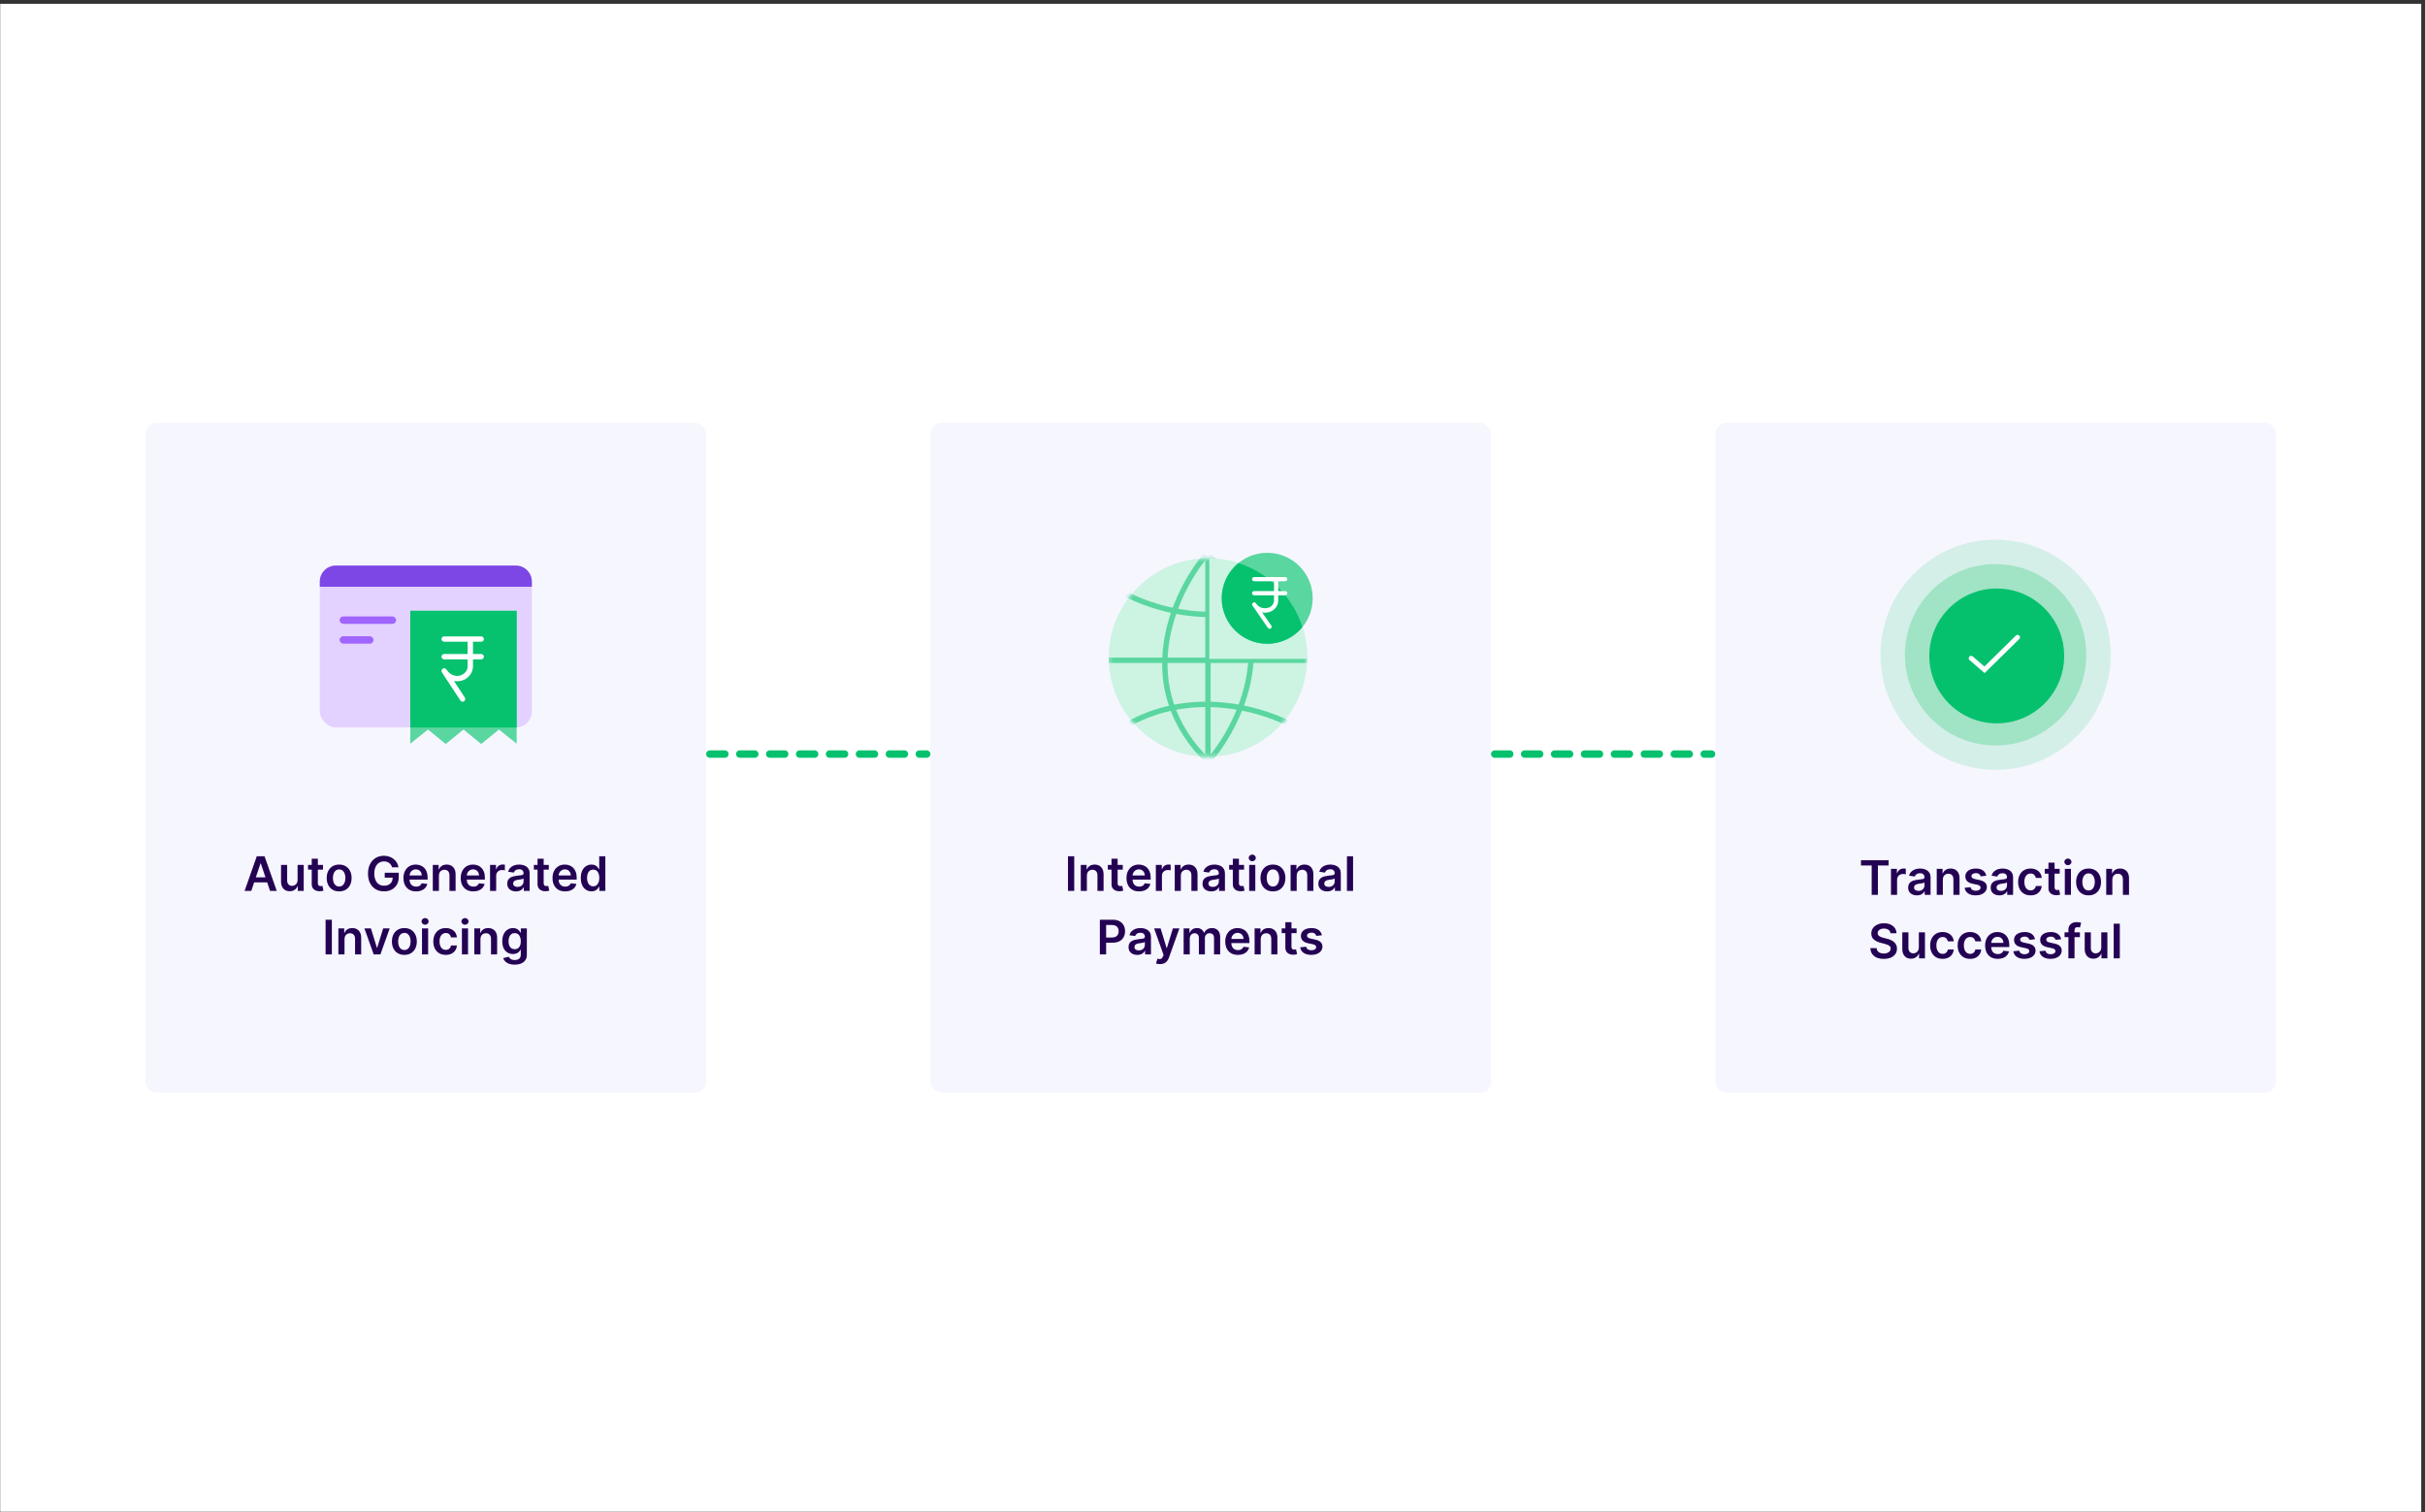 <svg width="611" height="381" viewBox="0 0 611 381" fill="none" xmlns="http://www.w3.org/2000/svg">
<rect x="0" y="0" width="611" height="381" fill="#333333" stroke="none"/>
<rect x="0.049" y="0.96" width="610" height="380" fill="white"/>
<rect x="36.664" y="106.534" width="141.255" height="168.854" rx="2.825" fill="#F6F6FF"/>
<rect x="234.421" y="106.534" width="141.255" height="168.854" rx="2.825" fill="#F6F6FF"/>
<rect x="432.178" y="106.534" width="141.255" height="168.854" rx="2.825" fill="#F6F6FF"/>
<rect x="80.576" y="142.519" width="53.432" height="40.803" rx="4.036" fill="#E3D2FF"/>
<path d="M80.576 146.555C80.576 144.326 82.383 142.519 84.612 142.519H129.972C132.201 142.519 134.008 144.326 134.008 146.555V147.862H80.576V146.555Z" fill="#7D47E5"/>
<rect x="85.563" y="155.343" width="14.248" height="1.874" rx="0.937" fill="#A065FE"/>
<rect x="85.563" y="160.33" width="8.549" height="1.874" rx="0.937" fill="#A065FE"/>
<path fill-rule="evenodd" clip-rule="evenodd" d="M130.182 153.918H103.373V183.84H130.182V153.918ZM103.373 183.84V187.403L107.83 183.84H103.373ZM112.304 187.481L107.836 183.84H116.773L112.304 187.481ZM121.248 187.481L116.78 183.84H125.716L121.248 187.481ZM130.179 187.403V183.84H125.723L130.179 187.403Z" fill="#5AD6A0"/>
<path fill-rule="evenodd" clip-rule="evenodd" d="M130.182 183.316C130.112 183.32 130.042 183.322 129.972 183.322H103.373V153.918H130.182V183.316Z" fill="#06C16E"/>
<path d="M118.499 161.251C118.499 161.251 118.499 164.881 118.499 167.883C118.499 170.886 114.172 172.518 111.923 169.084L116.557 176.147" stroke="white" stroke-width="1.35" stroke-linecap="round" stroke-linejoin="round"/>
<path d="M111.923 161.042H121.24" stroke="white" stroke-width="1.35" stroke-linecap="round" stroke-linejoin="round"/>
<path d="M111.923 165.481H121.24" stroke="white" stroke-width="1.35" stroke-linecap="round" stroke-linejoin="round"/>
<circle cx="304.354" cy="165.694" r="25.001" fill="#CDF3E2"/>
<mask id="mask0_1117_7158" style="mask-type:alpha" maskUnits="userSpaceOnUse" x="279" y="140" width="51" height="51">
<circle cx="304.354" cy="165.694" r="25.001" fill="#FEEEC1"/>
</mask>
<g mask="url(#mask0_1117_7158)">
<path d="M279.353 166.389H329.356" stroke="#5AD6A0" stroke-width="1.351"/>
<path d="M304.354 140.693L304.354 190.696" stroke="#5AD6A0" stroke-width="1.351"/>
<path d="M282.478 149.027C289.886 153.425 309.007 159.583 326.23 149.027" stroke="#5AD6A0" stroke-width="1.351"/>
<path d="M326.578 183.329C319.17 178.931 300.049 172.773 282.826 183.329" stroke="#5AD6A0" stroke-width="1.351"/>
<path d="M303.855 139.9C295.816 149.43 284.762 173.257 304.852 192.324" stroke="#5AD6A0" stroke-width="1.351"/>
<path d="M304.039 192.364C312.37 183.089 324.158 159.616 304.67 139.935" stroke="#5AD6A0" stroke-width="1.351"/>
</g>
<path fill-rule="evenodd" clip-rule="evenodd" d="M329.353 166.039C329.355 165.924 329.355 165.808 329.355 165.692C329.355 152 318.349 140.879 304.702 140.693V166.039H329.353Z" fill="#CDF3E2"/>
<circle cx="319.286" cy="150.763" r="11.459" fill="#5AD6A0"/>
<path fill-rule="evenodd" clip-rule="evenodd" d="M328.156 158.018C326.054 160.584 322.861 162.222 319.286 162.222C312.957 162.222 307.827 157.092 307.827 150.763C307.827 147.187 309.465 143.993 312.032 141.892C319.666 144.353 325.696 150.384 328.156 158.018Z" fill="#06C16E"/>
<path d="M319.886 158.451C319.8 158.451 319.716 158.428 319.641 158.388C319.566 158.347 319.502 158.289 319.454 158.219L315.573 152.609C315.495 152.492 315.465 152.35 315.491 152.212C315.516 152.074 315.595 151.952 315.71 151.871C315.824 151.794 315.966 151.765 316.101 151.79C316.237 151.816 316.358 151.894 316.437 152.008C316.747 152.512 317.215 152.899 317.768 153.108C318.322 153.319 318.929 153.339 319.496 153.168C319.91 153.07 320.281 152.84 320.553 152.513C320.826 152.186 320.984 151.778 321.004 151.354V146.08C321.003 146.012 321.015 145.943 321.04 145.878C321.065 145.814 321.103 145.755 321.151 145.704C321.199 145.655 321.256 145.615 321.32 145.587C321.383 145.559 321.451 145.544 321.521 145.543C321.802 145.562 322.028 145.779 322.059 146.06V151.332C322.049 151.997 321.822 152.64 321.412 153.163C321.003 153.687 320.434 154.063 319.791 154.232C319.211 154.416 318.595 154.449 317.999 154.328L320.308 157.639C320.386 157.755 320.418 157.897 320.394 158.034C320.37 158.172 320.294 158.296 320.182 158.378C320.091 158.43 319.989 158.455 319.886 158.451Z" fill="white"/>
<path d="M323.82 146.471H315.995C315.854 146.471 315.721 146.416 315.621 146.316C315.523 146.218 315.467 146.083 315.467 145.944C315.467 145.804 315.523 145.669 315.621 145.571C315.721 145.472 315.854 145.416 315.995 145.416H323.82C323.96 145.416 324.094 145.472 324.192 145.571C324.292 145.669 324.347 145.804 324.347 145.944C324.347 146.083 324.292 146.218 324.192 146.316C324.094 146.416 323.96 146.471 323.82 146.471ZM323.82 150.015H315.995C315.925 150.015 315.857 150.002 315.792 149.975C315.728 149.948 315.67 149.91 315.621 149.86C315.572 149.811 315.533 149.753 315.507 149.689C315.48 149.625 315.466 149.556 315.466 149.487C315.469 149.348 315.526 149.216 315.624 149.117C315.723 149.018 315.855 148.963 315.995 148.96H323.82C323.96 148.96 324.093 149.015 324.192 149.115C324.291 149.213 324.347 149.347 324.347 149.487C324.347 149.626 324.291 149.761 324.192 149.859C324.093 149.959 323.96 150.015 323.82 150.015Z" fill="white"/>
<circle cx="502.806" cy="165" r="29" fill="#A1E3C5" fill-opacity="0.4"/>
<circle cx="502.807" cy="165" r="22.849" fill="#A1E3C5"/>
<circle cx="503.1" cy="165.294" r="16.991" fill="#05C16E"/>
<path d="M496.654 165.887L500.018 168.783L508.335 160.606" stroke="white" stroke-width="1.221" stroke-linecap="round"/>
<path d="M63.315 224.502H61.627L64.7 215.774H66.651L69.728 224.502H68.04L65.71 217.564H65.641L63.315 224.502ZM63.37 221.08H67.972V222.35H63.37V221.08ZM74.981 221.749V217.956H76.524V224.502H75.028V223.338H74.96C74.812 223.705 74.569 224.004 74.231 224.237C73.896 224.47 73.483 224.587 72.991 224.587C72.562 224.587 72.183 224.492 71.853 224.301C71.527 224.108 71.271 223.828 71.086 223.462C70.902 223.092 70.809 222.646 70.809 222.124V217.956H72.352V221.885C72.352 222.3 72.466 222.629 72.693 222.874C72.92 223.118 73.218 223.24 73.588 223.24C73.815 223.24 74.035 223.185 74.248 223.074C74.461 222.963 74.636 222.798 74.772 222.58C74.912 222.358 74.981 222.081 74.981 221.749ZM81.379 217.956V219.149H77.616V217.956H81.379ZM78.545 216.388H80.087V222.533C80.087 222.74 80.119 222.899 80.181 223.01C80.246 223.118 80.332 223.192 80.437 223.232C80.542 223.271 80.658 223.291 80.786 223.291C80.883 223.291 80.971 223.284 81.05 223.27C81.133 223.256 81.195 223.243 81.238 223.232L81.498 224.438C81.415 224.466 81.298 224.497 81.144 224.531C80.994 224.566 80.809 224.585 80.59 224.591C80.204 224.602 79.856 224.544 79.546 224.416C79.237 224.286 78.991 224.084 78.809 223.811C78.63 223.539 78.542 223.198 78.545 222.789V216.388ZM85.454 224.629C84.814 224.629 84.26 224.489 83.791 224.208C83.323 223.926 82.959 223.533 82.701 223.027C82.445 222.521 82.317 221.931 82.317 221.254C82.317 220.578 82.445 219.986 82.701 219.477C82.959 218.969 83.323 218.574 83.791 218.293C84.26 218.012 84.814 217.871 85.454 217.871C86.093 217.871 86.647 218.012 87.115 218.293C87.584 218.574 87.946 218.969 88.202 219.477C88.461 219.986 88.59 220.578 88.59 221.254C88.59 221.931 88.461 222.521 88.202 223.027C87.946 223.533 87.584 223.926 87.115 224.208C86.647 224.489 86.093 224.629 85.454 224.629ZM85.462 223.394C85.809 223.394 86.098 223.298 86.331 223.108C86.564 222.915 86.737 222.656 86.851 222.333C86.968 222.009 87.026 221.648 87.026 221.25C87.026 220.85 86.968 220.487 86.851 220.164C86.737 219.837 86.564 219.577 86.331 219.384C86.098 219.191 85.809 219.094 85.462 219.094C85.107 219.094 84.811 219.191 84.576 219.384C84.343 219.577 84.168 219.837 84.052 220.164C83.938 220.487 83.881 220.85 83.881 221.25C83.881 221.648 83.938 222.009 84.052 222.333C84.168 222.656 84.343 222.915 84.576 223.108C84.811 223.298 85.107 223.394 85.462 223.394ZM98.79 218.561C98.719 218.331 98.621 218.125 98.496 217.943C98.374 217.759 98.227 217.601 98.053 217.47C97.883 217.34 97.687 217.242 97.465 217.176C97.244 217.108 97.002 217.074 96.741 217.074C96.272 217.074 95.854 217.192 95.488 217.428C95.121 217.664 94.833 218.01 94.623 218.467C94.415 218.922 94.312 219.476 94.312 220.129C94.312 220.789 94.415 221.347 94.623 221.804C94.83 222.262 95.119 222.61 95.488 222.848C95.857 223.084 96.286 223.202 96.775 223.202C97.218 223.202 97.602 223.117 97.925 222.946C98.252 222.776 98.504 222.534 98.68 222.222C98.856 221.906 98.944 221.537 98.944 221.114L99.302 221.169H96.933V219.933H100.474V220.982C100.474 221.729 100.315 222.375 99.996 222.921C99.678 223.466 99.241 223.887 98.684 224.182C98.127 224.475 97.488 224.621 96.766 224.621C95.962 224.621 95.256 224.441 94.648 224.08C94.043 223.716 93.57 223.2 93.229 222.533C92.891 221.862 92.722 221.067 92.722 220.146C92.722 219.442 92.822 218.813 93.021 218.259C93.222 217.705 93.504 217.235 93.864 216.848C94.225 216.459 94.648 216.164 95.134 215.962C95.62 215.757 96.148 215.655 96.719 215.655C97.202 215.655 97.653 215.726 98.07 215.868C98.488 216.007 98.859 216.206 99.183 216.465C99.509 216.723 99.778 217.03 99.988 217.385C100.198 217.74 100.336 218.132 100.401 218.561H98.79ZM104.832 224.629C104.176 224.629 103.609 224.493 103.132 224.22C102.657 223.945 102.292 223.556 102.037 223.053C101.781 222.547 101.653 221.952 101.653 221.267C101.653 220.594 101.781 220.003 102.037 219.494C102.295 218.983 102.656 218.585 103.119 218.301C103.582 218.014 104.126 217.871 104.751 217.871C105.154 217.871 105.535 217.936 105.893 218.067C106.254 218.195 106.572 218.394 106.848 218.664C107.126 218.933 107.345 219.277 107.504 219.695C107.663 220.11 107.743 220.604 107.743 221.178V221.651H102.377V220.611H106.264C106.261 220.316 106.197 220.053 106.072 219.823C105.947 219.59 105.772 219.406 105.548 219.273C105.326 219.139 105.068 219.073 104.772 219.073C104.457 219.073 104.18 219.149 103.941 219.303C103.703 219.453 103.517 219.652 103.383 219.899C103.252 220.144 103.186 220.412 103.183 220.705V221.612C103.183 221.993 103.252 222.32 103.392 222.592C103.531 222.862 103.725 223.07 103.975 223.215C104.225 223.357 104.518 223.428 104.853 223.428C105.078 223.428 105.281 223.396 105.463 223.334C105.645 223.269 105.802 223.173 105.936 223.048C106.069 222.923 106.17 222.769 106.238 222.584L107.679 222.746C107.588 223.127 107.414 223.459 107.159 223.743C106.906 224.024 106.582 224.243 106.187 224.399C105.792 224.553 105.341 224.629 104.832 224.629ZM110.59 220.666V224.502H109.048V217.956H110.522V219.068H110.599C110.749 218.702 110.989 218.411 111.319 218.195C111.651 217.979 112.062 217.871 112.55 217.871C113.002 217.871 113.396 217.967 113.731 218.161C114.069 218.354 114.33 218.634 114.515 219C114.702 219.367 114.795 219.811 114.792 220.334V224.502H113.249V220.573C113.249 220.135 113.136 219.793 112.908 219.546C112.684 219.298 112.373 219.175 111.975 219.175C111.705 219.175 111.465 219.235 111.255 219.354C111.048 219.47 110.884 219.639 110.765 219.861C110.648 220.083 110.59 220.351 110.59 220.666ZM119.258 224.629C118.602 224.629 118.035 224.493 117.558 224.22C117.083 223.945 116.718 223.556 116.462 223.053C116.207 222.547 116.079 221.952 116.079 221.267C116.079 220.594 116.207 220.003 116.462 219.494C116.721 218.983 117.082 218.585 117.545 218.301C118.008 218.014 118.552 217.871 119.177 217.871C119.58 217.871 119.961 217.936 120.319 218.067C120.68 218.195 120.998 218.394 121.273 218.664C121.552 218.933 121.771 219.277 121.93 219.695C122.089 220.11 122.168 220.604 122.168 221.178V221.651H116.803V220.611H120.69C120.687 220.316 120.623 220.053 120.498 219.823C120.373 219.59 120.198 219.406 119.974 219.273C119.752 219.139 119.494 219.073 119.198 219.073C118.883 219.073 118.606 219.149 118.367 219.303C118.129 219.453 117.942 219.652 117.809 219.899C117.678 220.144 117.611 220.412 117.609 220.705V221.612C117.609 221.993 117.678 222.32 117.817 222.592C117.957 222.862 118.151 223.07 118.401 223.215C118.651 223.357 118.944 223.428 119.279 223.428C119.504 223.428 119.707 223.396 119.888 223.334C120.07 223.269 120.228 223.173 120.361 223.048C120.495 222.923 120.596 222.769 120.664 222.584L122.104 222.746C122.013 223.127 121.84 223.459 121.584 223.743C121.332 224.024 121.008 224.243 120.613 224.399C120.218 224.553 119.766 224.629 119.258 224.629ZM123.473 224.502V217.956H124.969V219.047H125.037C125.157 218.669 125.361 218.378 125.651 218.173C125.944 217.966 126.277 217.862 126.652 217.862C126.738 217.862 126.833 217.867 126.938 217.875C127.046 217.881 127.135 217.891 127.206 217.905V219.324C127.141 219.301 127.037 219.281 126.895 219.264C126.756 219.244 126.621 219.235 126.49 219.235C126.209 219.235 125.956 219.296 125.732 219.418C125.51 219.537 125.336 219.703 125.208 219.916C125.08 220.129 125.016 220.375 125.016 220.654V224.502H123.473ZM129.997 224.634C129.583 224.634 129.209 224.56 128.877 224.412C128.547 224.262 128.286 224.04 128.093 223.747C127.902 223.455 127.807 223.094 127.807 222.665C127.807 222.296 127.875 221.99 128.012 221.749C128.148 221.507 128.334 221.314 128.57 221.169C128.806 221.024 129.071 220.915 129.367 220.841C129.665 220.764 129.973 220.709 130.292 220.675C130.675 220.635 130.986 220.6 131.225 220.568C131.463 220.534 131.637 220.483 131.745 220.415C131.855 220.344 131.911 220.235 131.911 220.087V220.061C131.911 219.74 131.816 219.492 131.625 219.316C131.435 219.139 131.161 219.051 130.803 219.051C130.425 219.051 130.125 219.134 129.904 219.298C129.685 219.463 129.537 219.658 129.461 219.882L128.02 219.678C128.134 219.28 128.321 218.948 128.583 218.681C128.844 218.411 129.164 218.209 129.542 218.075C129.919 217.939 130.337 217.871 130.794 217.871C131.11 217.871 131.424 217.908 131.736 217.982C132.049 218.056 132.334 218.178 132.593 218.348C132.851 218.516 133.059 218.744 133.215 219.034C133.374 219.324 133.453 219.686 133.453 220.121V224.502H131.97V223.602H131.919C131.826 223.784 131.694 223.955 131.523 224.114C131.355 224.27 131.144 224.396 130.888 224.493C130.635 224.587 130.338 224.634 129.997 224.634ZM130.398 223.5C130.708 223.5 130.976 223.439 131.203 223.317C131.431 223.192 131.605 223.027 131.728 222.823C131.853 222.618 131.915 222.395 131.915 222.154V221.382C131.867 221.422 131.784 221.459 131.668 221.493C131.554 221.527 131.426 221.557 131.284 221.583C131.142 221.608 131.002 221.631 130.863 221.651C130.723 221.671 130.603 221.688 130.5 221.702C130.27 221.733 130.064 221.784 129.882 221.855C129.701 221.926 129.557 222.026 129.452 222.154C129.347 222.279 129.294 222.441 129.294 222.639C129.294 222.923 129.398 223.138 129.605 223.283C129.813 223.428 130.077 223.5 130.398 223.5ZM138.273 217.956V219.149H134.51V217.956H138.273ZM135.439 216.388H136.982V222.533C136.982 222.74 137.013 222.899 137.076 223.01C137.141 223.118 137.226 223.192 137.331 223.232C137.436 223.271 137.553 223.291 137.681 223.291C137.777 223.291 137.865 223.284 137.945 223.27C138.027 223.256 138.09 223.243 138.132 223.232L138.392 224.438C138.31 224.466 138.192 224.497 138.039 224.531C137.888 224.566 137.703 224.585 137.485 224.591C137.098 224.602 136.75 224.544 136.441 224.416C136.131 224.286 135.885 224.084 135.703 223.811C135.524 223.539 135.436 223.198 135.439 222.789V216.388ZM142.391 224.629C141.734 224.629 141.168 224.493 140.69 224.22C140.216 223.945 139.851 223.556 139.595 223.053C139.339 222.547 139.212 221.952 139.212 221.267C139.212 220.594 139.339 220.003 139.595 219.494C139.854 218.983 140.214 218.585 140.678 218.301C141.141 218.014 141.685 217.871 142.31 217.871C142.713 217.871 143.094 217.936 143.452 218.067C143.812 218.195 144.131 218.394 144.406 218.664C144.685 218.933 144.903 219.277 145.062 219.695C145.222 220.11 145.301 220.604 145.301 221.178V221.651H139.936V220.611H143.822C143.82 220.316 143.756 220.053 143.631 219.823C143.506 219.59 143.331 219.406 143.107 219.273C142.885 219.139 142.626 219.073 142.331 219.073C142.016 219.073 141.739 219.149 141.5 219.303C141.261 219.453 141.075 219.652 140.942 219.899C140.811 220.144 140.744 220.412 140.741 220.705V221.612C140.741 221.993 140.811 222.32 140.95 222.592C141.089 222.862 141.284 223.07 141.534 223.215C141.784 223.357 142.077 223.428 142.412 223.428C142.636 223.428 142.839 223.396 143.021 223.334C143.203 223.269 143.361 223.173 143.494 223.048C143.628 222.923 143.729 222.769 143.797 222.584L145.237 222.746C145.146 223.127 144.973 223.459 144.717 223.743C144.464 224.024 144.141 224.243 143.746 224.399C143.351 224.553 142.899 224.629 142.391 224.629ZM149.035 224.617C148.521 224.617 148.061 224.485 147.654 224.22C147.248 223.956 146.927 223.573 146.691 223.07C146.456 222.567 146.338 221.956 146.338 221.237C146.338 220.51 146.457 219.896 146.696 219.396C146.937 218.894 147.262 218.514 147.671 218.259C148.081 218 148.537 217.871 149.039 217.871C149.423 217.871 149.738 217.936 149.985 218.067C150.233 218.195 150.429 218.35 150.573 218.531C150.718 218.71 150.831 218.879 150.91 219.039H150.974V215.774H152.521V224.502H151.004V223.47H150.91C150.831 223.629 150.716 223.798 150.565 223.977C150.414 224.154 150.216 224.304 149.968 224.429C149.721 224.554 149.41 224.617 149.035 224.617ZM149.466 223.351C149.792 223.351 150.071 223.263 150.301 223.087C150.531 222.908 150.706 222.659 150.825 222.341C150.944 222.023 151.004 221.652 151.004 221.229C151.004 220.806 150.944 220.438 150.825 220.125C150.708 219.813 150.535 219.57 150.305 219.396C150.078 219.223 149.798 219.137 149.466 219.137C149.122 219.137 148.835 219.226 148.605 219.405C148.375 219.584 148.201 219.831 148.085 220.146C147.968 220.462 147.91 220.823 147.91 221.229C147.91 221.638 147.968 222.003 148.085 222.324C148.204 222.642 148.379 222.894 148.609 223.078C148.842 223.26 149.127 223.351 149.466 223.351ZM83.615 231.774V240.502H82.034V231.774H83.615ZM86.801 236.666V240.502H85.258V233.956H86.733V235.068H86.81C86.96 234.702 87.2 234.411 87.53 234.195C87.862 233.979 88.273 233.871 88.761 233.871C89.213 233.871 89.606 233.967 89.942 234.161C90.28 234.354 90.541 234.634 90.726 235C90.913 235.367 91.006 235.811 91.003 236.334V240.502H89.46V236.573C89.46 236.135 89.347 235.793 89.119 235.546C88.895 235.298 88.584 235.175 88.186 235.175C87.916 235.175 87.676 235.235 87.466 235.354C87.258 235.47 87.095 235.639 86.976 235.861C86.859 236.083 86.801 236.351 86.801 236.666ZM98.183 233.956L95.852 240.502H94.148L91.817 233.956H93.462L94.966 238.818H95.034L96.543 233.956H98.183ZM101.883 240.629C101.244 240.629 100.69 240.489 100.221 240.208C99.752 239.926 99.389 239.533 99.13 239.027C98.875 238.521 98.747 237.931 98.747 237.254C98.747 236.578 98.875 235.986 99.13 235.477C99.389 234.969 99.752 234.574 100.221 234.293C100.69 234.012 101.244 233.871 101.883 233.871C102.522 233.871 103.076 234.012 103.545 234.293C104.014 234.574 104.376 234.969 104.632 235.477C104.89 235.986 105.02 236.578 105.02 237.254C105.02 237.931 104.89 238.521 104.632 239.027C104.376 239.533 104.014 239.926 103.545 240.208C103.076 240.489 102.522 240.629 101.883 240.629ZM101.892 239.394C102.238 239.394 102.528 239.298 102.761 239.108C102.994 238.915 103.167 238.656 103.281 238.333C103.397 238.009 103.456 237.648 103.456 237.25C103.456 236.85 103.397 236.487 103.281 236.164C103.167 235.837 102.994 235.577 102.761 235.384C102.528 235.191 102.238 235.094 101.892 235.094C101.537 235.094 101.241 235.191 101.005 235.384C100.772 235.577 100.598 235.837 100.481 236.164C100.368 236.487 100.311 236.85 100.311 237.25C100.311 237.648 100.368 238.009 100.481 238.333C100.598 238.656 100.772 238.915 101.005 239.108C101.241 239.298 101.537 239.394 101.892 239.394ZM106.329 240.502V233.956H107.871V240.502H106.329ZM107.104 233.027C106.86 233.027 106.65 232.946 106.474 232.784C106.298 232.619 106.209 232.422 106.209 232.192C106.209 231.959 106.298 231.762 106.474 231.6C106.65 231.435 106.86 231.352 107.104 231.352C107.352 231.352 107.562 231.435 107.735 231.6C107.911 231.762 107.999 231.959 107.999 232.192C107.999 232.422 107.911 232.619 107.735 232.784C107.562 232.946 107.352 233.027 107.104 233.027ZM112.313 240.629C111.659 240.629 111.098 240.486 110.63 240.199C110.164 239.912 109.804 239.516 109.551 239.01C109.301 238.502 109.176 237.916 109.176 237.254C109.176 236.59 109.304 236.003 109.56 235.494C109.816 234.983 110.176 234.585 110.642 234.301C111.111 234.014 111.665 233.871 112.304 233.871C112.836 233.871 113.306 233.969 113.715 234.165C114.127 234.358 114.455 234.632 114.699 234.987C114.944 235.34 115.083 235.752 115.117 236.223H113.642C113.583 235.908 113.441 235.645 113.216 235.435C112.995 235.222 112.698 235.115 112.326 235.115C112.01 235.115 111.733 235.2 111.495 235.371C111.256 235.539 111.07 235.78 110.936 236.095C110.806 236.411 110.74 236.789 110.74 237.229C110.74 237.675 110.806 238.058 110.936 238.379C111.067 238.698 111.25 238.943 111.486 239.117C111.725 239.287 112.005 239.372 112.326 239.372C112.553 239.372 112.756 239.33 112.935 239.244C113.117 239.156 113.269 239.03 113.391 238.865C113.513 238.7 113.597 238.5 113.642 238.264H115.117C115.08 238.727 114.944 239.138 114.708 239.496C114.472 239.851 114.151 240.129 113.745 240.331C113.338 240.53 112.861 240.629 112.313 240.629ZM116.383 240.502V233.956H117.926V240.502H116.383ZM117.159 233.027C116.915 233.027 116.705 232.946 116.528 232.784C116.352 232.619 116.264 232.422 116.264 232.192C116.264 231.959 116.352 231.762 116.528 231.6C116.705 231.435 116.915 231.352 117.159 231.352C117.406 231.352 117.616 231.435 117.79 231.6C117.966 231.762 118.054 231.959 118.054 232.192C118.054 232.422 117.966 232.619 117.79 232.784C117.616 232.946 117.406 233.027 117.159 233.027ZM121.055 236.666V240.502H119.512V233.956H120.987V235.068H121.064C121.214 234.702 121.454 234.411 121.784 234.195C122.116 233.979 122.527 233.871 123.015 233.871C123.467 233.871 123.86 233.967 124.196 234.161C124.534 234.354 124.795 234.634 124.98 235C125.167 235.367 125.26 235.811 125.257 236.334V240.502H123.714V236.573C123.714 236.135 123.6 235.793 123.373 235.546C123.149 235.298 122.838 235.175 122.44 235.175C122.17 235.175 121.93 235.235 121.72 235.354C121.512 235.47 121.349 235.639 121.23 235.861C121.113 236.083 121.055 236.351 121.055 236.666ZM129.671 243.092C129.118 243.092 128.642 243.017 128.244 242.867C127.846 242.719 127.527 242.52 127.285 242.27C127.044 242.02 126.876 241.743 126.782 241.439L128.171 241.102C128.234 241.23 128.325 241.357 128.444 241.482C128.564 241.61 128.724 241.715 128.926 241.797C129.13 241.882 129.387 241.925 129.697 241.925C130.135 241.925 130.497 241.818 130.784 241.605C131.071 241.395 131.214 241.048 131.214 240.566V239.325H131.137C131.058 239.485 130.941 239.648 130.788 239.816C130.637 239.983 130.437 240.124 130.187 240.237C129.94 240.351 129.629 240.408 129.254 240.408C128.751 240.408 128.295 240.29 127.886 240.054C127.48 239.816 127.156 239.46 126.914 238.989C126.676 238.514 126.556 237.921 126.556 237.208C126.556 236.489 126.676 235.882 126.914 235.388C127.156 234.891 127.481 234.514 127.89 234.259C128.299 234 128.755 233.871 129.258 233.871C129.642 233.871 129.957 233.936 130.204 234.067C130.454 234.195 130.653 234.35 130.801 234.531C130.948 234.71 131.061 234.879 131.137 235.039H131.223V233.956H132.744V240.608C132.744 241.168 132.61 241.631 132.343 241.997C132.076 242.364 131.711 242.638 131.248 242.82C130.785 243.002 130.26 243.092 129.671 243.092ZM129.684 239.198C130.011 239.198 130.289 239.118 130.52 238.959C130.75 238.8 130.924 238.571 131.044 238.273C131.163 237.975 131.223 237.617 131.223 237.199C131.223 236.787 131.163 236.426 131.044 236.117C130.927 235.807 130.754 235.567 130.524 235.396C130.296 235.223 130.017 235.137 129.684 235.137C129.341 235.137 129.054 235.226 128.823 235.405C128.593 235.584 128.42 235.83 128.304 236.142C128.187 236.452 128.129 236.804 128.129 237.199C128.129 237.6 128.187 237.95 128.304 238.252C128.423 238.55 128.598 238.783 128.828 238.95C129.061 239.115 129.346 239.198 129.684 239.198Z" fill="#240253"/>
<path d="M270.666 215.774V224.502H269.085V215.774H270.666ZM273.852 220.666V224.502H272.31V217.956H273.784V219.068H273.861C274.011 218.702 274.251 218.411 274.581 218.195C274.913 217.979 275.324 217.871 275.813 217.871C276.264 217.871 276.658 217.967 276.993 218.161C277.331 218.354 277.592 218.634 277.777 219C277.965 219.367 278.057 219.811 278.054 220.334V224.502H276.511V220.573C276.511 220.135 276.398 219.793 276.17 219.546C275.946 219.298 275.635 219.175 275.237 219.175C274.967 219.175 274.727 219.235 274.517 219.354C274.31 219.47 274.146 219.639 274.027 219.861C273.911 220.083 273.852 220.351 273.852 220.666ZM282.891 217.956V219.149H279.128V217.956H282.891ZM280.057 216.388H281.599V222.533C281.599 222.74 281.631 222.899 281.693 223.01C281.759 223.118 281.844 223.192 281.949 223.232C282.054 223.271 282.17 223.291 282.298 223.291C282.395 223.291 282.483 223.284 282.563 223.27C282.645 223.256 282.707 223.243 282.75 223.232L283.01 224.438C282.928 224.466 282.81 224.497 282.656 224.531C282.506 224.566 282.321 224.585 282.102 224.591C281.716 224.602 281.368 224.544 281.058 224.416C280.749 224.286 280.503 224.084 280.321 223.811C280.142 223.539 280.054 223.198 280.057 222.789V216.388ZM287.008 224.629C286.352 224.629 285.785 224.493 285.308 224.22C284.833 223.945 284.468 223.556 284.213 223.053C283.957 222.547 283.829 221.952 283.829 221.267C283.829 220.594 283.957 220.003 284.213 219.494C284.471 218.983 284.832 218.585 285.295 218.301C285.758 218.014 286.302 217.871 286.927 217.871C287.331 217.871 287.711 217.936 288.069 218.067C288.43 218.195 288.748 218.394 289.024 218.664C289.302 218.933 289.521 219.277 289.68 219.695C289.839 220.11 289.919 220.604 289.919 221.178V221.651H284.554V220.611H288.44C288.437 220.316 288.373 220.053 288.248 219.823C288.123 219.59 287.949 219.406 287.724 219.273C287.503 219.139 287.244 219.073 286.949 219.073C286.633 219.073 286.356 219.149 286.118 219.303C285.879 219.453 285.693 219.652 285.559 219.899C285.429 220.144 285.362 220.412 285.359 220.705V221.612C285.359 221.993 285.429 222.32 285.568 222.592C285.707 222.862 285.902 223.07 286.152 223.215C286.402 223.357 286.694 223.428 287.03 223.428C287.254 223.428 287.457 223.396 287.639 223.334C287.821 223.269 287.978 223.173 288.112 223.048C288.245 222.923 288.346 222.769 288.414 222.584L289.855 222.746C289.764 223.127 289.591 223.459 289.335 223.743C289.082 224.024 288.758 224.243 288.363 224.399C287.968 224.553 287.517 224.629 287.008 224.629ZM291.224 224.502V217.956H292.72V219.047H292.788C292.907 218.669 293.112 218.378 293.401 218.173C293.694 217.966 294.028 217.862 294.403 217.862C294.488 217.862 294.583 217.867 294.688 217.875C294.796 217.881 294.886 217.891 294.957 217.905V219.324C294.891 219.301 294.788 219.281 294.646 219.264C294.506 219.244 294.371 219.235 294.241 219.235C293.96 219.235 293.707 219.296 293.482 219.418C293.261 219.537 293.086 219.703 292.958 219.916C292.83 220.129 292.766 220.375 292.766 220.654V224.502H291.224ZM297.524 220.666V224.502H295.982V217.956H297.456V219.068H297.533C297.683 218.702 297.923 218.411 298.253 218.195C298.585 217.979 298.996 217.871 299.484 217.871C299.936 217.871 300.33 217.967 300.665 218.161C301.003 218.354 301.264 218.634 301.449 219C301.636 219.367 301.729 219.811 301.726 220.334V224.502H300.183V220.573C300.183 220.135 300.07 219.793 299.842 219.546C299.618 219.298 299.307 219.175 298.909 219.175C298.639 219.175 298.399 219.235 298.189 219.354C297.982 219.47 297.818 219.639 297.699 219.861C297.582 220.083 297.524 220.351 297.524 220.666ZM305.178 224.634C304.763 224.634 304.389 224.56 304.057 224.412C303.727 224.262 303.466 224.04 303.273 223.747C303.082 223.455 302.987 223.094 302.987 222.665C302.987 222.296 303.055 221.99 303.192 221.749C303.328 221.507 303.514 221.314 303.75 221.169C303.986 221.024 304.251 220.915 304.547 220.841C304.845 220.764 305.153 220.709 305.472 220.675C305.855 220.635 306.166 220.6 306.405 220.568C306.644 220.534 306.817 220.483 306.925 220.415C307.036 220.344 307.091 220.235 307.091 220.087V220.061C307.091 219.74 306.996 219.492 306.805 219.316C306.615 219.139 306.341 219.051 305.983 219.051C305.605 219.051 305.305 219.134 305.084 219.298C304.865 219.463 304.717 219.658 304.641 219.882L303.2 219.678C303.314 219.28 303.501 218.948 303.763 218.681C304.024 218.411 304.344 218.209 304.722 218.075C305.099 217.939 305.517 217.871 305.974 217.871C306.29 217.871 306.604 217.908 306.916 217.982C307.229 218.056 307.514 218.178 307.773 218.348C308.031 218.516 308.239 218.744 308.395 219.034C308.554 219.324 308.634 219.686 308.634 220.121V224.502H307.151V223.602H307.099C307.006 223.784 306.874 223.955 306.703 224.114C306.536 224.27 306.324 224.396 306.068 224.493C305.815 224.587 305.519 224.634 305.178 224.634ZM305.578 223.5C305.888 223.5 306.156 223.439 306.384 223.317C306.611 223.192 306.786 223.027 306.908 222.823C307.033 222.618 307.095 222.395 307.095 222.154V221.382C307.047 221.422 306.965 221.459 306.848 221.493C306.734 221.527 306.607 221.557 306.465 221.583C306.322 221.608 306.182 221.631 306.043 221.651C305.903 221.671 305.783 221.688 305.68 221.702C305.45 221.733 305.244 221.784 305.063 221.855C304.881 221.926 304.737 222.026 304.632 222.154C304.527 222.279 304.474 222.441 304.474 222.639C304.474 222.923 304.578 223.138 304.786 223.283C304.993 223.428 305.257 223.5 305.578 223.5ZM313.453 217.956V219.149H309.69V217.956H313.453ZM310.619 216.388H312.162V222.533C312.162 222.74 312.193 222.899 312.256 223.01C312.321 223.118 312.406 223.192 312.511 223.232C312.617 223.271 312.733 223.291 312.861 223.291C312.957 223.291 313.045 223.284 313.125 223.27C313.207 223.256 313.27 223.243 313.313 223.232L313.572 224.438C313.49 224.466 313.372 224.497 313.219 224.531C313.068 224.566 312.884 224.585 312.665 224.591C312.278 224.602 311.93 224.544 311.621 224.416C311.311 224.286 311.065 224.084 310.884 223.811C310.705 223.539 310.617 223.198 310.619 222.789V216.388ZM314.743 224.502V217.956H316.286V224.502H314.743ZM315.519 217.027C315.275 217.027 315.064 216.946 314.888 216.784C314.712 216.619 314.624 216.422 314.624 216.192C314.624 215.959 314.712 215.762 314.888 215.6C315.064 215.435 315.275 215.352 315.519 215.352C315.766 215.352 315.976 215.435 316.15 215.6C316.326 215.762 316.414 215.959 316.414 216.192C316.414 216.422 316.326 216.619 316.15 216.784C315.976 216.946 315.766 217.027 315.519 217.027ZM320.727 224.629C320.088 224.629 319.534 224.489 319.065 224.208C318.597 223.926 318.233 223.533 317.974 223.027C317.719 222.521 317.591 221.931 317.591 221.254C317.591 220.578 317.719 219.986 317.974 219.477C318.233 218.969 318.597 218.574 319.065 218.293C319.534 218.012 320.088 217.871 320.727 217.871C321.367 217.871 321.92 218.012 322.389 218.293C322.858 218.574 323.22 218.969 323.476 219.477C323.734 219.986 323.864 220.578 323.864 221.254C323.864 221.931 323.734 222.521 323.476 223.027C323.22 223.533 322.858 223.926 322.389 224.208C321.92 224.489 321.367 224.629 320.727 224.629ZM320.736 223.394C321.082 223.394 321.372 223.298 321.605 223.108C321.838 222.915 322.011 222.656 322.125 222.333C322.242 222.009 322.3 221.648 322.3 221.25C322.3 220.85 322.242 220.487 322.125 220.164C322.011 219.837 321.838 219.577 321.605 219.384C321.372 219.191 321.082 219.094 320.736 219.094C320.381 219.094 320.085 219.191 319.849 219.384C319.617 219.577 319.442 219.837 319.325 220.164C319.212 220.487 319.155 220.85 319.155 221.25C319.155 221.648 319.212 222.009 319.325 222.333C319.442 222.656 319.617 222.915 319.849 223.108C320.085 223.298 320.381 223.394 320.736 223.394ZM326.716 220.666V224.502H325.173V217.956H326.647V219.068H326.724C326.875 218.702 327.115 218.411 327.444 218.195C327.777 217.979 328.187 217.871 328.676 217.871C329.128 217.871 329.521 217.967 329.856 218.161C330.194 218.354 330.456 218.634 330.64 219C330.828 219.367 330.92 219.811 330.917 220.334V224.502H329.375V220.573C329.375 220.135 329.261 219.793 329.034 219.546C328.809 219.298 328.498 219.175 328.101 219.175C327.831 219.175 327.591 219.235 327.38 219.354C327.173 219.47 327.01 219.639 326.89 219.861C326.774 220.083 326.716 220.351 326.716 220.666ZM334.369 224.634C333.954 224.634 333.581 224.56 333.248 224.412C332.919 224.262 332.657 224.04 332.464 223.747C332.274 223.455 332.179 223.094 332.179 222.665C332.179 222.296 332.247 221.99 332.383 221.749C332.52 221.507 332.706 221.314 332.941 221.169C333.177 221.024 333.443 220.915 333.738 220.841C334.037 220.764 334.345 220.709 334.663 220.675C335.047 220.635 335.358 220.6 335.596 220.568C335.835 220.534 336.008 220.483 336.116 220.415C336.227 220.344 336.282 220.235 336.282 220.087V220.061C336.282 219.74 336.187 219.492 335.997 219.316C335.807 219.139 335.532 219.051 335.174 219.051C334.797 219.051 334.497 219.134 334.275 219.298C334.057 219.463 333.909 219.658 333.832 219.882L332.392 219.678C332.505 219.28 332.693 218.948 332.954 218.681C333.216 218.411 333.535 218.209 333.913 218.075C334.291 217.939 334.708 217.871 335.166 217.871C335.481 217.871 335.795 217.908 336.108 217.982C336.42 218.056 336.706 218.178 336.964 218.348C337.223 218.516 337.43 218.744 337.586 219.034C337.745 219.324 337.825 219.686 337.825 220.121V224.502H336.342V223.602H336.291C336.197 223.784 336.065 223.955 335.895 224.114C335.727 224.27 335.515 224.396 335.26 224.493C335.007 224.587 334.71 224.634 334.369 224.634ZM334.77 223.5C335.079 223.5 335.348 223.439 335.575 223.317C335.802 223.192 335.977 223.027 336.099 222.823C336.224 222.618 336.287 222.395 336.287 222.154V221.382C336.238 221.422 336.156 221.459 336.039 221.493C335.926 221.527 335.798 221.557 335.656 221.583C335.514 221.608 335.373 221.631 335.234 221.651C335.095 221.671 334.974 221.688 334.872 221.702C334.642 221.733 334.436 221.784 334.254 221.855C334.072 221.926 333.929 222.026 333.824 222.154C333.718 222.279 333.666 222.441 333.666 222.639C333.666 222.923 333.77 223.138 333.977 223.283C334.184 223.428 334.449 223.5 334.77 223.5ZM340.919 215.774V224.502H339.376V215.774H340.919ZM277.118 240.502V231.774H280.391C281.061 231.774 281.624 231.899 282.078 232.149C282.536 232.399 282.881 232.743 283.114 233.181C283.35 233.615 283.468 234.11 283.468 234.664C283.468 235.223 283.35 235.72 283.114 236.155C282.878 236.59 282.53 236.932 282.07 237.182C281.61 237.429 281.043 237.553 280.37 237.553H278.201V236.253H280.156C280.549 236.253 280.87 236.185 281.12 236.048C281.37 235.912 281.554 235.725 281.674 235.486C281.796 235.247 281.857 234.973 281.857 234.664C281.857 234.354 281.796 234.081 281.674 233.845C281.554 233.61 281.368 233.426 281.115 233.296C280.865 233.162 280.543 233.095 280.148 233.095H278.699V240.502H277.118ZM286.539 240.634C286.124 240.634 285.751 240.56 285.418 240.412C285.089 240.262 284.827 240.04 284.634 239.747C284.444 239.455 284.349 239.094 284.349 238.665C284.349 238.296 284.417 237.99 284.553 237.749C284.689 237.507 284.876 237.314 285.111 237.169C285.347 237.024 285.613 236.915 285.908 236.841C286.207 236.764 286.515 236.709 286.833 236.675C287.216 236.635 287.528 236.6 287.766 236.568C288.005 236.534 288.178 236.483 288.286 236.415C288.397 236.344 288.452 236.235 288.452 236.087V236.061C288.452 235.74 288.357 235.492 288.167 235.316C287.976 235.139 287.702 235.051 287.344 235.051C286.966 235.051 286.667 235.134 286.445 235.298C286.226 235.463 286.079 235.658 286.002 235.882L284.562 235.678C284.675 235.28 284.863 234.948 285.124 234.681C285.386 234.411 285.705 234.209 286.083 234.075C286.461 233.939 286.878 233.871 287.336 233.871C287.651 233.871 287.965 233.908 288.278 233.982C288.59 234.056 288.876 234.178 289.134 234.348C289.393 234.516 289.6 234.744 289.756 235.034C289.915 235.324 289.995 235.686 289.995 236.121V240.502H288.512V239.602H288.461C288.367 239.784 288.235 239.955 288.064 240.114C287.897 240.27 287.685 240.396 287.43 240.493C287.177 240.587 286.88 240.634 286.539 240.634ZM286.939 239.5C287.249 239.5 287.518 239.439 287.745 239.317C287.972 239.192 288.147 239.027 288.269 238.823C288.394 238.618 288.457 238.395 288.457 238.154V237.382C288.408 237.422 288.326 237.459 288.209 237.493C288.096 237.527 287.968 237.557 287.826 237.583C287.684 237.608 287.543 237.631 287.404 237.651C287.265 237.671 287.144 237.688 287.042 237.702C286.812 237.733 286.606 237.784 286.424 237.855C286.242 237.926 286.099 238.026 285.993 238.154C285.888 238.279 285.836 238.441 285.836 238.639C285.836 238.923 285.939 239.138 286.147 239.283C286.354 239.428 286.618 239.5 286.939 239.5ZM292.27 242.956C292.06 242.956 291.866 242.939 291.687 242.905C291.511 242.874 291.37 242.837 291.265 242.794L291.623 241.592C291.847 241.658 292.047 241.689 292.224 241.686C292.4 241.683 292.555 241.628 292.688 241.52C292.824 241.415 292.939 241.239 293.033 240.992L293.165 240.638L290.792 233.956H292.428L293.937 238.899H294.005L295.518 233.956H297.158L294.538 241.294C294.415 241.641 294.253 241.938 294.052 242.185C293.85 242.435 293.603 242.625 293.31 242.756C293.02 242.889 292.674 242.956 292.27 242.956ZM298.226 240.502V233.956H299.7V235.068H299.777C299.913 234.693 300.139 234.401 300.454 234.191C300.77 233.977 301.146 233.871 301.584 233.871C302.027 233.871 302.4 233.979 302.704 234.195C303.011 234.408 303.227 234.699 303.352 235.068H303.42C303.565 234.705 303.81 234.415 304.153 234.199C304.5 233.98 304.91 233.871 305.385 233.871C305.987 233.871 306.479 234.061 306.859 234.442C307.24 234.823 307.43 235.378 307.43 236.108V240.502H305.883V236.347C305.883 235.941 305.775 235.644 305.56 235.456C305.344 235.266 305.079 235.171 304.767 235.171C304.395 235.171 304.104 235.287 303.893 235.52C303.686 235.75 303.582 236.05 303.582 236.419V240.502H302.069V236.283C302.069 235.945 301.967 235.675 301.763 235.473C301.561 235.271 301.297 235.171 300.97 235.171C300.748 235.171 300.547 235.227 300.365 235.341C300.183 235.452 300.038 235.61 299.93 235.814C299.822 236.016 299.768 236.252 299.768 236.521V240.502H298.226ZM311.893 240.629C311.237 240.629 310.67 240.493 310.193 240.22C309.718 239.945 309.353 239.556 309.098 239.053C308.842 238.547 308.714 237.952 308.714 237.267C308.714 236.594 308.842 236.003 309.098 235.494C309.356 234.983 309.717 234.585 310.18 234.301C310.643 234.014 311.187 233.871 311.812 233.871C312.215 233.871 312.596 233.936 312.954 234.067C313.315 234.195 313.633 234.394 313.909 234.664C314.187 234.933 314.406 235.277 314.565 235.695C314.724 236.11 314.803 236.604 314.803 237.178V237.651H309.438V236.611H313.325C313.322 236.316 313.258 236.053 313.133 235.823C313.008 235.59 312.833 235.406 312.609 235.273C312.387 235.139 312.129 235.073 311.833 235.073C311.518 235.073 311.241 235.149 311.002 235.303C310.764 235.453 310.578 235.652 310.444 235.899C310.313 236.144 310.247 236.412 310.244 236.705V237.612C310.244 237.993 310.313 238.32 310.453 238.592C310.592 238.862 310.786 239.07 311.036 239.215C311.286 239.357 311.579 239.428 311.914 239.428C312.139 239.428 312.342 239.396 312.524 239.334C312.705 239.269 312.863 239.173 312.997 239.048C313.13 238.923 313.231 238.769 313.299 238.584L314.74 238.746C314.649 239.127 314.475 239.459 314.22 239.743C313.967 240.024 313.643 240.243 313.248 240.399C312.853 240.553 312.402 240.629 311.893 240.629ZM317.651 236.666V240.502H316.109V233.956H317.583V235.068H317.66C317.81 234.702 318.05 234.411 318.38 234.195C318.712 233.979 319.123 233.871 319.611 233.871C320.063 233.871 320.457 233.967 320.792 234.161C321.13 234.354 321.391 234.634 321.576 235C321.763 235.367 321.856 235.811 321.853 236.334V240.502H320.31V236.573C320.31 236.135 320.197 235.793 319.969 235.546C319.745 235.298 319.434 235.175 319.036 235.175C318.766 235.175 318.526 235.235 318.316 235.354C318.109 235.47 317.945 235.639 317.826 235.861C317.709 236.083 317.651 236.351 317.651 236.666ZM326.689 233.956V235.149H322.927V233.956H326.689ZM323.856 232.388H325.398V238.533C325.398 238.74 325.43 238.899 325.492 239.01C325.557 239.118 325.643 239.192 325.748 239.232C325.853 239.271 325.969 239.291 326.097 239.291C326.194 239.291 326.282 239.284 326.361 239.27C326.444 239.256 326.506 239.243 326.549 239.232L326.809 240.438C326.726 240.466 326.609 240.497 326.455 240.531C326.305 240.566 326.12 240.585 325.901 240.591C325.515 240.602 325.167 240.544 324.857 240.416C324.547 240.286 324.302 240.084 324.12 239.811C323.941 239.539 323.853 239.198 323.856 238.789V232.388ZM333.059 235.686L331.653 235.84C331.613 235.698 331.544 235.564 331.444 235.439C331.348 235.314 331.217 235.213 331.052 235.137C330.887 235.06 330.686 235.021 330.447 235.021C330.126 235.021 329.856 235.091 329.637 235.23C329.421 235.369 329.315 235.55 329.318 235.771C329.315 235.962 329.384 236.117 329.527 236.236C329.671 236.355 329.91 236.453 330.242 236.53L331.359 236.769C331.978 236.902 332.438 237.114 332.74 237.404C333.044 237.693 333.197 238.073 333.2 238.541C333.197 238.953 333.076 239.317 332.838 239.632C332.602 239.945 332.274 240.189 331.853 240.365C331.433 240.541 330.95 240.629 330.404 240.629C329.603 240.629 328.958 240.462 328.47 240.127C327.981 239.789 327.69 239.318 327.596 238.716L329.1 238.571C329.169 238.867 329.313 239.09 329.535 239.24C329.757 239.391 330.045 239.466 330.4 239.466C330.767 239.466 331.061 239.391 331.282 239.24C331.507 239.09 331.619 238.904 331.619 238.682C331.619 238.494 331.546 238.34 331.402 238.217C331.259 238.095 331.038 238.002 330.737 237.936L329.62 237.702C328.992 237.571 328.528 237.351 328.227 237.041C327.926 236.729 327.777 236.334 327.779 235.857C327.777 235.453 327.886 235.104 328.107 234.808C328.332 234.51 328.643 234.28 329.041 234.118C329.441 233.953 329.903 233.871 330.426 233.871C331.193 233.871 331.796 234.034 332.237 234.361C332.68 234.688 332.954 235.129 333.059 235.686Z" fill="#240253"/>
<path d="M468.889 218.1V216.774H475.852V218.1H473.154V225.502H471.586V218.1H468.889ZM476.446 225.502V218.956H477.942V220.047H478.01C478.129 219.669 478.334 219.378 478.624 219.173C478.916 218.966 479.25 218.862 479.625 218.862C479.71 218.862 479.806 218.867 479.911 218.875C480.019 218.881 480.108 218.891 480.179 218.905V220.324C480.114 220.301 480.01 220.281 479.868 220.264C479.729 220.244 479.594 220.235 479.463 220.235C479.182 220.235 478.929 220.296 478.705 220.418C478.483 220.537 478.308 220.703 478.181 220.916C478.053 221.129 477.989 221.375 477.989 221.654V225.502H476.446ZM482.97 225.634C482.556 225.634 482.182 225.56 481.85 225.412C481.52 225.262 481.259 225.04 481.065 224.747C480.875 224.455 480.78 224.094 480.78 223.665C480.78 223.296 480.848 222.99 480.985 222.749C481.121 222.507 481.307 222.314 481.543 222.169C481.779 222.024 482.044 221.915 482.34 221.841C482.638 221.764 482.946 221.709 483.264 221.675C483.648 221.635 483.959 221.6 484.198 221.568C484.436 221.534 484.61 221.483 484.717 221.415C484.828 221.344 484.884 221.235 484.884 221.087V221.061C484.884 220.74 484.789 220.492 484.598 220.316C484.408 220.139 484.134 220.051 483.776 220.051C483.398 220.051 483.098 220.134 482.877 220.298C482.658 220.463 482.51 220.658 482.433 220.882L480.993 220.678C481.107 220.28 481.294 219.948 481.556 219.681C481.817 219.411 482.137 219.209 482.514 219.075C482.892 218.939 483.31 218.871 483.767 218.871C484.083 218.871 484.396 218.908 484.709 218.982C485.021 219.056 485.307 219.178 485.565 219.348C485.824 219.516 486.031 219.744 486.188 220.034C486.347 220.324 486.426 220.686 486.426 221.121V225.502H484.943V224.602H484.892C484.798 224.784 484.666 224.955 484.496 225.114C484.328 225.27 484.117 225.396 483.861 225.493C483.608 225.587 483.311 225.634 482.97 225.634ZM483.371 224.5C483.681 224.5 483.949 224.439 484.176 224.317C484.404 224.192 484.578 224.027 484.7 223.823C484.825 223.618 484.888 223.395 484.888 223.154V222.382C484.84 222.422 484.757 222.459 484.641 222.493C484.527 222.527 484.399 222.557 484.257 222.583C484.115 222.608 483.975 222.631 483.835 222.651C483.696 222.671 483.575 222.688 483.473 222.702C483.243 222.733 483.037 222.784 482.855 222.855C482.673 222.926 482.53 223.026 482.425 223.154C482.32 223.279 482.267 223.441 482.267 223.639C482.267 223.923 482.371 224.138 482.578 224.283C482.786 224.428 483.05 224.5 483.371 224.5ZM489.52 221.666V225.502H487.977V218.956H489.452V220.068H489.529C489.679 219.702 489.919 219.411 490.249 219.195C490.581 218.979 490.992 218.871 491.48 218.871C491.932 218.871 492.325 218.967 492.661 219.161C492.999 219.354 493.26 219.634 493.445 220C493.632 220.367 493.725 220.811 493.722 221.334V225.502H492.179V221.573C492.179 221.135 492.065 220.793 491.838 220.546C491.614 220.298 491.303 220.175 490.905 220.175C490.635 220.175 490.395 220.235 490.185 220.354C489.977 220.47 489.814 220.639 489.695 220.861C489.578 221.083 489.52 221.351 489.52 221.666ZM500.463 220.686L499.057 220.84C499.017 220.698 498.948 220.564 498.848 220.439C498.752 220.314 498.621 220.213 498.456 220.137C498.291 220.06 498.09 220.021 497.851 220.021C497.53 220.021 497.26 220.091 497.041 220.23C496.825 220.369 496.719 220.55 496.722 220.771C496.719 220.962 496.789 221.117 496.931 221.236C497.075 221.355 497.314 221.453 497.646 221.53L498.763 221.769C499.382 221.902 499.842 222.114 500.144 222.404C500.448 222.693 500.601 223.073 500.604 223.541C500.601 223.953 500.48 224.317 500.242 224.632C500.006 224.945 499.678 225.189 499.257 225.365C498.837 225.541 498.354 225.629 497.808 225.629C497.007 225.629 496.362 225.462 495.874 225.127C495.385 224.789 495.094 224.318 495 223.716L496.504 223.571C496.573 223.867 496.717 224.09 496.939 224.24C497.161 224.391 497.449 224.466 497.804 224.466C498.171 224.466 498.465 224.391 498.686 224.24C498.911 224.09 499.023 223.904 499.023 223.682C499.023 223.494 498.95 223.34 498.806 223.217C498.664 223.095 498.442 223.002 498.141 222.936L497.024 222.702C496.396 222.571 495.932 222.351 495.631 222.041C495.33 221.729 495.181 221.334 495.183 220.857C495.181 220.453 495.29 220.104 495.512 219.808C495.736 219.51 496.047 219.28 496.445 219.118C496.845 218.953 497.307 218.871 497.83 218.871C498.597 218.871 499.2 219.034 499.641 219.361C500.084 219.688 500.358 220.129 500.463 220.686ZM503.759 225.634C503.345 225.634 502.971 225.56 502.639 225.412C502.309 225.262 502.048 225.04 501.855 224.747C501.664 224.455 501.569 224.094 501.569 223.665C501.569 223.296 501.637 222.99 501.774 222.749C501.91 222.507 502.096 222.314 502.332 222.169C502.568 222.024 502.833 221.915 503.129 221.841C503.427 221.764 503.735 221.709 504.053 221.675C504.437 221.635 504.748 221.6 504.987 221.568C505.225 221.534 505.399 221.483 505.507 221.415C505.617 221.344 505.673 221.235 505.673 221.087V221.061C505.673 220.74 505.578 220.492 505.387 220.316C505.197 220.139 504.923 220.051 504.565 220.051C504.187 220.051 503.887 220.134 503.666 220.298C503.447 220.463 503.299 220.658 503.222 220.882L501.782 220.678C501.896 220.28 502.083 219.948 502.345 219.681C502.606 219.411 502.926 219.209 503.303 219.075C503.681 218.939 504.099 218.871 504.556 218.871C504.872 218.871 505.186 218.908 505.498 218.982C505.811 219.056 506.096 219.178 506.355 219.348C506.613 219.516 506.82 219.744 506.977 220.034C507.136 220.324 507.215 220.686 507.215 221.121V225.502H505.732V224.602H505.681C505.588 224.784 505.455 224.955 505.285 225.114C505.117 225.27 504.906 225.396 504.65 225.493C504.397 225.587 504.1 225.634 503.759 225.634ZM504.16 224.5C504.47 224.5 504.738 224.439 504.965 224.317C505.193 224.192 505.367 224.027 505.49 223.823C505.615 223.618 505.677 223.395 505.677 223.154V222.382C505.629 222.422 505.546 222.459 505.43 222.493C505.316 222.527 505.188 222.557 505.046 222.583C504.904 222.608 504.764 222.631 504.624 222.651C504.485 222.671 504.365 222.688 504.262 222.702C504.032 222.733 503.826 222.784 503.644 222.855C503.463 222.926 503.319 223.026 503.214 223.154C503.109 223.279 503.056 223.441 503.056 223.639C503.056 223.923 503.16 224.138 503.367 224.283C503.575 224.428 503.839 224.5 504.16 224.5ZM511.622 225.629C510.968 225.629 510.407 225.486 509.938 225.199C509.472 224.912 509.113 224.516 508.86 224.01C508.61 223.502 508.485 222.916 508.485 222.254C508.485 221.59 508.613 221.003 508.869 220.494C509.124 219.983 509.485 219.585 509.951 219.301C510.42 219.014 510.974 218.871 511.613 218.871C512.144 218.871 512.615 218.969 513.024 219.165C513.436 219.358 513.764 219.632 514.008 219.987C514.252 220.34 514.391 220.752 514.426 221.223H512.951C512.891 220.908 512.749 220.645 512.525 220.435C512.303 220.222 512.007 220.115 511.634 220.115C511.319 220.115 511.042 220.2 510.803 220.371C510.565 220.539 510.379 220.78 510.245 221.095C510.115 221.411 510.049 221.789 510.049 222.229C510.049 222.675 510.115 223.058 510.245 223.379C510.376 223.698 510.559 223.943 510.795 224.117C511.034 224.287 511.313 224.372 511.634 224.372C511.862 224.372 512.065 224.33 512.244 224.244C512.426 224.156 512.578 224.03 512.7 223.865C512.822 223.7 512.906 223.5 512.951 223.264H514.426C514.389 223.727 514.252 224.138 514.016 224.496C513.781 224.851 513.46 225.129 513.053 225.331C512.647 225.53 512.17 225.629 511.622 225.629ZM518.961 218.956V220.149H515.198V218.956H518.961ZM516.127 217.388H517.67V223.533C517.67 223.74 517.701 223.899 517.763 224.01C517.829 224.118 517.914 224.192 518.019 224.232C518.124 224.271 518.241 224.291 518.368 224.291C518.465 224.291 518.553 224.284 518.633 224.27C518.715 224.256 518.777 224.243 518.82 224.232L519.08 225.438C518.998 225.466 518.88 225.497 518.726 225.531C518.576 225.566 518.391 225.585 518.172 225.591C517.786 225.602 517.438 225.544 517.128 225.416C516.819 225.286 516.573 225.084 516.391 224.811C516.212 224.539 516.124 224.198 516.127 223.789V217.388ZM520.251 225.502V218.956H521.793V225.502H520.251ZM521.026 218.027C520.782 218.027 520.572 217.946 520.396 217.784C520.22 217.619 520.132 217.422 520.132 217.192C520.132 216.959 520.22 216.762 520.396 216.6C520.572 216.435 520.782 216.352 521.026 216.352C521.274 216.352 521.484 216.435 521.657 216.6C521.833 216.762 521.921 216.959 521.921 217.192C521.921 217.422 521.833 217.619 521.657 217.784C521.484 217.946 521.274 218.027 521.026 218.027ZM526.235 225.629C525.596 225.629 525.042 225.489 524.573 225.208C524.104 224.926 523.741 224.533 523.482 224.027C523.226 223.521 523.099 222.931 523.099 222.254C523.099 221.578 523.226 220.986 523.482 220.477C523.741 219.969 524.104 219.574 524.573 219.293C525.042 219.012 525.596 218.871 526.235 218.871C526.874 218.871 527.428 219.012 527.897 219.293C528.366 219.574 528.728 219.969 528.983 220.477C529.242 220.986 529.371 221.578 529.371 222.254C529.371 222.931 529.242 223.521 528.983 224.027C528.728 224.533 528.366 224.926 527.897 225.208C527.428 225.489 526.874 225.629 526.235 225.629ZM526.243 224.394C526.59 224.394 526.88 224.298 527.113 224.108C527.346 223.915 527.519 223.656 527.633 223.333C527.749 223.009 527.807 222.648 527.807 222.25C527.807 221.85 527.749 221.487 527.633 221.164C527.519 220.837 527.346 220.577 527.113 220.384C526.88 220.191 526.59 220.094 526.243 220.094C525.888 220.094 525.593 220.191 525.357 220.384C525.124 220.577 524.949 220.837 524.833 221.164C524.719 221.487 524.662 221.85 524.662 222.25C524.662 222.648 524.719 223.009 524.833 223.333C524.949 223.656 525.124 223.915 525.357 224.108C525.593 224.298 525.888 224.394 526.243 224.394ZM532.223 221.666V225.502H530.681V218.956H532.155V220.068H532.232C532.382 219.702 532.622 219.411 532.952 219.195C533.284 218.979 533.695 218.871 534.183 218.871C534.635 218.871 535.029 218.967 535.364 219.161C535.702 219.354 535.963 219.634 536.148 220C536.335 220.367 536.428 220.811 536.425 221.334V225.502H534.882V221.573C534.882 221.135 534.769 220.793 534.541 220.546C534.317 220.298 534.006 220.175 533.608 220.175C533.338 220.175 533.098 220.235 532.888 220.354C532.681 220.47 532.517 220.639 532.398 220.861C532.281 221.083 532.223 221.351 532.223 221.666ZM476.318 235.173C476.278 234.801 476.11 234.512 475.815 234.304C475.522 234.097 475.142 233.993 474.673 233.993C474.343 233.993 474.061 234.043 473.825 234.142C473.589 234.242 473.409 234.377 473.284 234.547C473.159 234.717 473.095 234.912 473.092 235.131C473.092 235.313 473.133 235.47 473.216 235.604C473.301 235.737 473.416 235.851 473.561 235.945C473.706 236.036 473.866 236.112 474.042 236.175C474.218 236.237 474.396 236.29 474.575 236.333L475.393 236.537C475.723 236.614 476.039 236.717 476.343 236.848C476.65 236.979 476.924 237.144 477.166 237.342C477.41 237.541 477.603 237.781 477.745 238.063C477.887 238.344 477.958 238.673 477.958 239.051C477.958 239.563 477.828 240.013 477.566 240.402C477.305 240.789 476.927 241.091 476.433 241.31C475.941 241.526 475.346 241.634 474.647 241.634C473.968 241.634 473.379 241.529 472.879 241.318C472.382 241.108 471.993 240.801 471.711 240.398C471.433 239.994 471.282 239.503 471.26 238.923H472.815C472.838 239.227 472.931 239.48 473.096 239.682C473.261 239.884 473.475 240.034 473.74 240.134C474.007 240.233 474.305 240.283 474.635 240.283C474.978 240.283 475.279 240.232 475.538 240.129C475.799 240.024 476.004 239.879 476.152 239.695C476.299 239.507 476.375 239.289 476.377 239.039C476.375 238.811 476.308 238.624 476.177 238.476C476.046 238.325 475.863 238.2 475.627 238.101C475.395 237.999 475.122 237.908 474.809 237.828L473.816 237.573C473.098 237.388 472.529 237.108 472.112 236.733C471.697 236.355 471.49 235.854 471.49 235.229C471.49 234.715 471.629 234.264 471.907 233.878C472.189 233.492 472.571 233.192 473.054 232.979C473.537 232.763 474.083 232.655 474.694 232.655C475.314 232.655 475.856 232.763 476.322 232.979C476.791 233.192 477.159 233.489 477.426 233.869C477.693 234.247 477.831 234.682 477.839 235.173H476.318ZM483.472 238.749V234.956H485.014V241.502H483.518V240.338H483.45C483.303 240.705 483.06 241.004 482.722 241.237C482.386 241.47 481.973 241.587 481.482 241.587C481.053 241.587 480.673 241.492 480.344 241.301C480.017 241.108 479.761 240.828 479.577 240.462C479.392 240.092 479.3 239.646 479.3 239.124V234.956H480.842V238.885C480.842 239.3 480.956 239.629 481.183 239.874C481.41 240.118 481.709 240.24 482.078 240.24C482.305 240.24 482.526 240.185 482.739 240.074C482.952 239.963 483.126 239.798 483.263 239.58C483.402 239.358 483.472 239.081 483.472 238.749ZM489.456 241.629C488.802 241.629 488.241 241.486 487.772 241.199C487.306 240.912 486.947 240.516 486.694 240.01C486.444 239.502 486.319 238.916 486.319 238.254C486.319 237.59 486.447 237.003 486.703 236.494C486.958 235.983 487.319 235.585 487.785 235.301C488.254 235.014 488.808 234.871 489.447 234.871C489.978 234.871 490.448 234.969 490.858 235.165C491.27 235.358 491.598 235.632 491.842 235.987C492.086 236.34 492.225 236.752 492.26 237.223H490.785C490.725 236.908 490.583 236.645 490.359 236.435C490.137 236.222 489.841 236.115 489.468 236.115C489.153 236.115 488.876 236.2 488.637 236.371C488.399 236.539 488.213 236.78 488.079 237.095C487.948 237.411 487.883 237.789 487.883 238.229C487.883 238.675 487.948 239.058 488.079 239.379C488.21 239.698 488.393 239.943 488.629 240.117C488.868 240.287 489.147 240.372 489.468 240.372C489.696 240.372 489.899 240.33 490.078 240.244C490.26 240.156 490.412 240.03 490.534 239.865C490.656 239.7 490.74 239.5 490.785 239.264H492.26C492.223 239.727 492.086 240.138 491.85 240.496C491.615 240.851 491.294 241.129 490.887 241.331C490.481 241.53 490.004 241.629 489.456 241.629ZM496.381 241.629C495.728 241.629 495.167 241.486 494.698 241.199C494.232 240.912 493.873 240.516 493.62 240.01C493.37 239.502 493.245 238.916 493.245 238.254C493.245 237.59 493.373 237.003 493.629 236.494C493.884 235.983 494.245 235.585 494.711 235.301C495.18 235.014 495.734 234.871 496.373 234.871C496.904 234.871 497.374 234.969 497.783 235.165C498.195 235.358 498.523 235.632 498.768 235.987C499.012 236.34 499.151 236.752 499.185 237.223H497.711C497.651 236.908 497.509 236.645 497.285 236.435C497.063 236.222 496.766 236.115 496.394 236.115C496.079 236.115 495.802 236.2 495.563 236.371C495.325 236.539 495.138 236.78 495.005 237.095C494.874 237.411 494.809 237.789 494.809 238.229C494.809 238.675 494.874 239.058 495.005 239.379C495.136 239.698 495.319 239.943 495.555 240.117C495.793 240.287 496.073 240.372 496.394 240.372C496.621 240.372 496.825 240.33 497.004 240.244C497.185 240.156 497.337 240.03 497.459 239.865C497.582 239.7 497.665 239.5 497.711 239.264H499.185C499.148 239.727 499.012 240.138 498.776 240.496C498.54 240.851 498.219 241.129 497.813 241.331C497.407 241.53 496.93 241.629 496.381 241.629ZM503.35 241.629C502.694 241.629 502.127 241.493 501.649 241.22C501.175 240.945 500.81 240.556 500.554 240.053C500.299 239.547 500.171 238.952 500.171 238.267C500.171 237.594 500.299 237.003 500.554 236.494C500.813 235.983 501.174 235.585 501.637 235.301C502.1 235.014 502.644 234.871 503.269 234.871C503.672 234.871 504.053 234.936 504.411 235.067C504.772 235.195 505.09 235.394 505.365 235.664C505.644 235.933 505.863 236.277 506.022 236.695C506.181 237.11 506.26 237.604 506.26 238.178V238.651H500.895V237.611H504.782C504.779 237.316 504.715 237.053 504.59 236.823C504.465 236.59 504.29 236.406 504.066 236.273C503.844 236.139 503.586 236.073 503.29 236.073C502.975 236.073 502.698 236.149 502.459 236.303C502.221 236.453 502.034 236.652 501.901 236.899C501.77 237.144 501.703 237.412 501.701 237.705V238.612C501.701 238.993 501.77 239.32 501.909 239.592C502.049 239.862 502.243 240.07 502.493 240.215C502.743 240.357 503.036 240.428 503.371 240.428C503.596 240.428 503.799 240.396 503.98 240.334C504.162 240.269 504.32 240.173 504.453 240.048C504.587 239.923 504.688 239.769 504.756 239.584L506.196 239.746C506.105 240.127 505.932 240.459 505.676 240.743C505.424 241.024 505.1 241.243 504.705 241.399C504.31 241.553 503.858 241.629 503.35 241.629ZM512.739 236.686L511.332 236.84C511.293 236.698 511.223 236.564 511.124 236.439C511.027 236.314 510.896 236.213 510.732 236.137C510.567 236.06 510.365 236.021 510.126 236.021C509.805 236.021 509.535 236.091 509.317 236.23C509.101 236.369 508.994 236.55 508.997 236.771C508.994 236.962 509.064 237.117 509.206 237.236C509.351 237.355 509.589 237.453 509.922 237.53L511.038 237.769C511.658 237.902 512.118 238.114 512.419 238.404C512.723 238.693 512.876 239.073 512.879 239.541C512.876 239.953 512.756 240.317 512.517 240.632C512.281 240.945 511.953 241.189 511.533 241.365C511.112 241.541 510.629 241.629 510.084 241.629C509.283 241.629 508.638 241.462 508.149 241.127C507.66 240.789 507.369 240.318 507.276 239.716L508.78 239.571C508.848 239.867 508.993 240.09 509.214 240.24C509.436 240.391 509.724 240.466 510.08 240.466C510.446 240.466 510.74 240.391 510.962 240.24C511.186 240.09 511.298 239.904 511.298 239.682C511.298 239.494 511.226 239.34 511.081 239.217C510.939 239.095 510.717 239.002 510.416 238.936L509.3 238.702C508.672 238.571 508.207 238.351 507.906 238.041C507.605 237.729 507.456 237.334 507.459 236.857C507.456 236.453 507.565 236.104 507.787 235.808C508.011 235.51 508.322 235.28 508.72 235.118C509.121 234.953 509.582 234.871 510.105 234.871C510.872 234.871 511.476 235.034 511.916 235.361C512.359 235.688 512.634 236.129 512.739 236.686ZM519.325 236.686L517.918 236.84C517.879 236.698 517.809 236.564 517.709 236.439C517.613 236.314 517.482 236.213 517.317 236.137C517.153 236.06 516.951 236.021 516.712 236.021C516.391 236.021 516.121 236.091 515.903 236.23C515.687 236.369 515.58 236.55 515.583 236.771C515.58 236.962 515.65 237.117 515.792 237.236C515.937 237.355 516.175 237.453 516.508 237.53L517.624 237.769C518.244 237.902 518.704 238.114 519.005 238.404C519.309 238.693 519.462 239.073 519.465 239.541C519.462 239.953 519.342 240.317 519.103 240.632C518.867 240.945 518.539 241.189 518.119 241.365C517.698 241.541 517.215 241.629 516.67 241.629C515.869 241.629 515.224 241.462 514.735 241.127C514.246 240.789 513.955 240.318 513.861 239.716L515.366 239.571C515.434 239.867 515.579 240.09 515.8 240.24C516.022 240.391 516.31 240.466 516.665 240.466C517.032 240.466 517.326 240.391 517.548 240.24C517.772 240.09 517.884 239.904 517.884 239.682C517.884 239.494 517.812 239.34 517.667 239.217C517.525 239.095 517.303 239.002 517.002 238.936L515.886 238.702C515.258 238.571 514.793 238.351 514.492 238.041C514.191 237.729 514.042 237.334 514.045 236.857C514.042 236.453 514.151 236.104 514.373 235.808C514.597 235.51 514.908 235.28 515.306 235.118C515.707 234.953 516.168 234.871 516.691 234.871C517.458 234.871 518.062 235.034 518.502 235.361C518.945 235.688 519.219 236.129 519.325 236.686ZM524.053 234.956V236.149H520.183V234.956H524.053ZM521.151 241.502V234.338C521.151 233.898 521.241 233.531 521.423 233.239C521.608 232.946 521.855 232.727 522.165 232.583C522.474 232.438 522.818 232.365 523.196 232.365C523.463 232.365 523.7 232.387 523.908 232.429C524.115 232.472 524.268 232.51 524.368 232.544L524.061 233.737C523.996 233.717 523.913 233.698 523.814 233.678C523.714 233.655 523.604 233.644 523.482 233.644C523.195 233.644 522.991 233.713 522.872 233.852C522.756 233.989 522.697 234.185 522.697 234.441V241.502H521.151ZM529.433 238.749V234.956H530.975V241.502H529.479V240.338H529.411C529.263 240.705 529.021 241.004 528.683 241.237C528.347 241.47 527.934 241.587 527.442 241.587C527.013 241.587 526.634 241.492 526.305 241.301C525.978 241.108 525.722 240.828 525.538 240.462C525.353 240.092 525.261 239.646 525.261 239.124V234.956H526.803V238.885C526.803 239.3 526.917 239.629 527.144 239.874C527.371 240.118 527.67 240.24 528.039 240.24C528.266 240.24 528.486 240.185 528.7 240.074C528.913 239.963 529.087 239.798 529.224 239.58C529.363 239.358 529.433 239.081 529.433 238.749ZM534.104 232.774V241.502H532.561V232.774H534.104Z" fill="#240253"/>
<line x1="178.861" y1="190.019" x2="233.48" y2="190.019" stroke="#05C16E" stroke-width="1.883" stroke-linecap="round" stroke-dasharray="3.77 3.77"/>
<line x1="376.618" y1="190.019" x2="431.237" y2="190.019" stroke="#05C16E" stroke-width="1.883" stroke-linecap="round" stroke-dasharray="3.77 3.77"/>
</svg>
